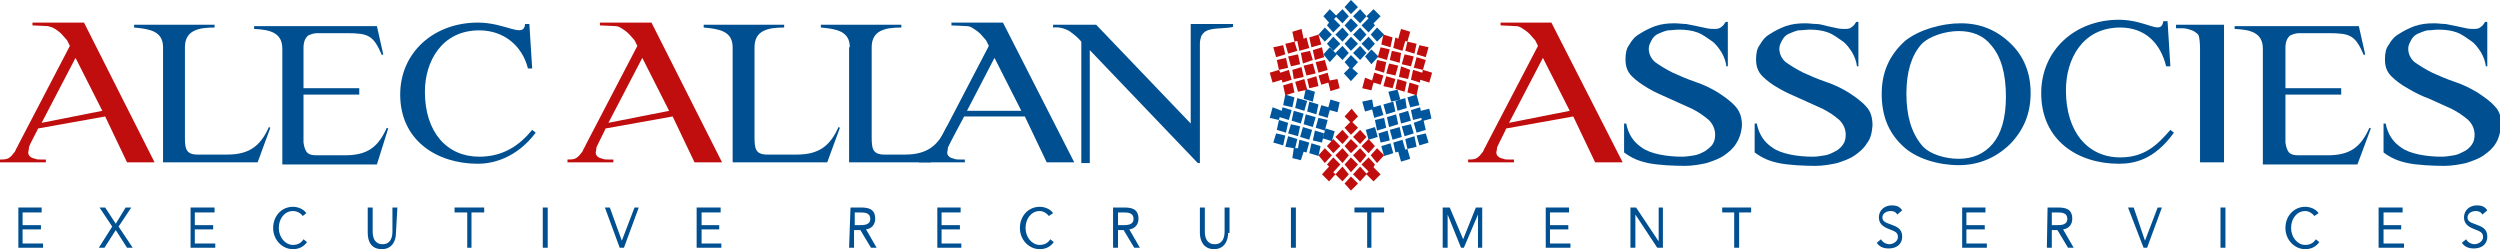 <?xml version="1.0" encoding="utf-8"?>
<!-- Generator: Adobe Illustrator 18.0.0, SVG Export Plug-In . SVG Version: 6.00 Build 0)  -->
<!DOCTYPE svg PUBLIC "-//W3C//DTD SVG 1.1//EN" "http://www.w3.org/Graphics/SVG/1.1/DTD/svg11.dtd">
<svg version="1.1" id="Calque_1" xmlns="http://www.w3.org/2000/svg" xmlns:xlink="http://www.w3.org/1999/xlink" x="0px" y="0px"
	 viewBox="114.4 355 354.2 35.3" enable-background="new 114.4 355 354.2 35.3" xml:space="preserve">
<path fill="#004F91" d="M286.3,359.1c-0.4,0.1-0.7,0.1-1,0.3c-0.3,0.1-0.5,0.4-0.7,0.7c-0.1,0.3-0.2,0.7-0.2,1.1v16.9h-0.3l-15.3-16
	v16h-1.2v-17.2c-0.5-0.6-1-1-1.7-1.5c-0.7-0.4-1.5-0.6-2.3-0.5v-0.4h6.1l13.4,14v-14.1h6v0.4C288.6,359,286.8,359,286.3,359.1"/>
<path fill="#004F91" d="M137.5,361.7c0-2.3-1.9-2.6-4.1-2.8v-0.4h11.4v0.4c-2.3,0-4.2,0.4-4.2,2.8v12.7c0,1.6,0.1,2.5,1.8,2.5h4.2
	c3.1,0,4.7-1.2,5.9-3.9l0.2,0.1l-1.8,4.9h-13.4L137.5,361.7L137.5,361.7z"/>
<path fill="#004F91" d="M218.2,361.7c0-2.3-1.9-2.6-4.1-2.8v-0.4h11.4v0.4c-2.3,0-4.2,0.4-4.2,2.8v12.7c0,1.6,0.1,2.5,1.8,2.5h4.2
	c3.1,0,4.7-1.2,5.9-3.9l0.2,0.1l-1.8,4.9h-13.4L218.2,361.7L218.2,361.7z"/>
<path fill="#004F91" d="M234.8,361.7c0-2.3-1.9-2.6-4.1-2.8v-0.4h11.4v0.4c-2.3,0-4.2,0.4-4.2,2.8v12.7c0,1.6,0.1,2.5,1.8,2.5h2.9
	c3.1,0,4.7-1.2,5.9-3.9l0.2,0.1l-2.4,4.9h-11.6V361.7z"/>
<path fill="#004F91" d="M189.8,364.7h-0.6c-0.8-3.2-3.4-5.4-6.9-5.4c-5.3,0-7.7,4.4-7.7,8.7c0,5.7,3.1,9.2,7.7,9.2
	c3.4,0,5.7-1.6,7.5-3.8l0.5,0.4c-2.8,3.7-6.2,4.4-8.2,4.4c-5.8,0-11-3.3-11-9.8c0-6,4.8-10.2,11-10.2c4,0,6.5,2.3,6.7,0.2h0.6
	L189.8,364.7z"/>
<path fill="#004F91" d="M169.4,373.2l-0.2-0.1c-1.2,2.7-2.7,3.9-5.9,3.9h-4.1c-0.6,0-0.9-0.1-1.2-0.3c-0.4-0.4-0.5-0.9-0.6-1.5
	c0-0.2,0-6.8,0-6.8h7.9v-0.9h-7.9v-5.7c0-0.8,0.2-1.4,0.7-1.8c0.3-0.1,0.7-0.3,1.2-0.3h4.2c3.1,0,3.8,0.3,5,3.1l0.2-0.1l-0.9-4
	h-17.4v0.4c2.2,0.1,4,0.5,4,2.8v16.4h13.4L169.4,373.2z"/>
<path fill="#004F91" d="M450.3,373.2l-0.2-0.1c-1.2,2.7-2.7,3.9-5.9,3.9h-4.2c-0.6,0-0.9-0.1-1.2-0.3c-0.4-0.4-0.5-0.9-0.6-1.5
	c0-0.2,0-6.8,0-6.8h7.9v-0.9h-7.9v-5.7c0-0.8,0.2-1.4,0.7-1.8c0.3-0.1,0.7-0.3,1.2-0.3h4.2c3.1,0,3.8,0.3,5,3.1l0.2-0.1l-0.9-4H431
	v0.4c2.2,0.1,4,0.5,4,2.8v16.4h13.4L450.3,373.2z"/>
<path fill="#004F91" d="M391.9,359.4c-1.8,0-4.2,0.7-5.3,1.9c-1.4,1.6-2.1,3.9-2.1,7c0,3.1,0.7,5.5,2.2,7.3c1.1,1.3,3.4,1.9,5.2,1.9
	c2,0,3.6-0.7,4.8-2.1c1.2-1.4,1.9-3.6,1.9-6.7c0-3.3-0.7-5.7-2.1-7.3C395.4,360,393.8,359.4,391.9,359.4 M392.2,358.3
	c2.7,0,5,0.9,7,2.8c2,1.9,2.9,4.3,2.9,7.1c0,2.9-1,5.3-3,7.3c-2,1.9-4.4,2.9-7.2,2.9s-6.1-0.9-8-2.8c-2-1.9-2.9-4.3-2.9-7.3
	c0-3.1,1.1-5.5,3.3-7.5C386.3,359.2,389.5,358.3,392.2,358.3"/>
<path fill="#004F91" d="M360.4,375.3c-0.4,0.7-1,1.2-1.7,1.7s-1.6,0.8-2.5,1.1c-0.9,0.2-2,0.4-3.1,0.4c-1.5,0-3.8-0.1-5.2-0.4
	s-2.3-0.7-3.4-1.5v-4.1h0.3c0.3,1.5,1,2.6,2.2,3.4c1.2,0.9,3.6,1.3,5.7,1.3c0.6,0,1.2-0.1,1.8-0.2c0.6-0.1,1.1-0.4,1.5-0.6
	c0.4-0.3,0.8-0.6,1-0.9c0.3-0.4,0.4-0.9,0.4-1.4c0-0.8-0.3-1.5-0.9-2.1c-0.7-0.6-1.4-1.1-2.4-1.6c-0.9-0.4-2-0.9-3.1-1.4
	s-2.1-0.9-3.1-1.5s-1.7-1.1-2.3-1.7c-0.7-0.7-0.9-1.5-0.9-2.4c0-0.7,0.1-1.5,0.5-2c0.4-0.7,0.8-1.2,1.5-1.6c0.6-0.4,1.4-0.8,2.2-1.1
	c0.9-0.3,1.7-0.4,2.8-0.4c0.5,0,1.1,0.1,1.6,0.1c0.5,0.1,1,0.2,1.5,0.3c0.4,0.1,0.9,0.2,1.4,0.3s0.8,0.1,1.2,0.1
	c0.4,0,0.7-0.1,0.9-0.3c0.2-0.1,0.4-0.4,0.6-0.7h0.3v6.3h-0.2c-0.1-0.7-0.3-1.3-0.7-2c-0.4-0.6-0.8-1.2-1.4-1.6s-1.2-0.9-2-1.2
	c-0.8-0.3-1.7-0.4-2.6-0.4c-0.6,0-1.1,0.1-1.6,0.1c-0.5,0.1-0.9,0.3-1.4,0.5c-0.4,0.2-0.7,0.5-0.9,0.9s-0.4,0.7-0.4,1.2
	c0,0.7,0.3,1.4,0.9,1.9c0.7,0.5,1.5,1,2.5,1.5c0.9,0.4,2,0.9,3.2,1.3s2.2,0.9,3.2,1.5c0.9,0.6,1.8,1.2,2.5,2s0.9,1.7,0.9,2.7
	C361.1,373.9,360.8,374.7,360.4,375.3"/>
<path fill="#004F91" d="M378.9,375.3c-0.4,0.7-1,1.2-1.7,1.7s-1.6,0.8-2.5,1.1c-0.9,0.2-2,0.4-3.1,0.4c-1.5,0-3.8-0.1-5.2-0.4
	s-2.3-0.7-3.4-1.5v-4.1h0.3c0.3,1.5,1,2.6,2.2,3.4c1.2,0.9,3.6,1.3,5.7,1.3c0.6,0,1.2-0.1,1.8-0.2c0.6-0.1,1.1-0.4,1.5-0.6
	c0.4-0.2,0.8-0.6,1-0.9c0.3-0.4,0.4-0.9,0.4-1.4c0-0.8-0.3-1.5-0.9-2.1c-0.7-0.6-1.4-1.1-2.4-1.6c-0.9-0.4-2-0.9-3.1-1.4
	s-2.1-0.9-3.1-1.5c-0.9-0.5-1.7-1.1-2.3-1.7c-0.7-0.7-0.9-1.5-0.9-2.4c0-0.7,0.1-1.5,0.5-2c0.4-0.7,0.8-1.2,1.5-1.6
	c0.6-0.4,1.4-0.8,2.2-1.1c0.9-0.3,1.7-0.4,2.8-0.4c0.5,0,1.1,0.1,1.6,0.1s1,0.2,1.5,0.3c0.4,0.1,0.9,0.2,1.4,0.3
	c0.4,0.1,0.8,0.1,1.2,0.1c0.4,0,0.7-0.1,0.9-0.3c0.2-0.1,0.4-0.4,0.6-0.7h0.3v6.3h-0.2c-0.1-0.7-0.3-1.3-0.7-2
	c-0.4-0.6-0.8-1.2-1.4-1.6c-0.6-0.4-1.2-0.9-2-1.2c-0.8-0.3-1.7-0.4-2.6-0.4c-0.6,0-1.1,0.1-1.6,0.1c-0.5,0.1-0.9,0.3-1.4,0.5
	c-0.4,0.2-0.7,0.5-0.9,0.9s-0.4,0.7-0.4,1.2c0,0.7,0.3,1.4,0.9,1.9c0.7,0.5,1.5,1,2.5,1.5c0.9,0.4,2,0.9,3.2,1.3
	c1.2,0.4,2.2,0.9,3.2,1.5c0.9,0.6,1.8,1.2,2.5,2c0.7,0.7,0.9,1.7,0.9,2.7C379.6,373.9,379.4,374.7,378.9,375.3"/>
<path fill="#004F91" d="M468,375.3c-0.4,0.7-1,1.2-1.7,1.7s-1.6,0.8-2.5,1.1c-0.9,0.2-2,0.4-3.1,0.4c-1.5,0-3.8-0.1-5.2-0.4
	c-1.4-0.3-2.3-0.7-3.4-1.5v-4.1h0.3c0.3,1.5,1,2.6,2.2,3.4c1.2,0.9,3.6,1.3,5.7,1.3c0.6,0,1.2-0.1,1.8-0.2c0.6-0.1,1.1-0.4,1.5-0.6
	c0.4-0.2,0.8-0.6,1-0.9c0.3-0.4,0.4-0.9,0.4-1.4c0-0.8-0.3-1.5-0.9-2.1c-0.7-0.6-1.4-1.1-2.4-1.6c-0.9-0.4-2-0.9-3.1-1.4
	c-1.1-0.4-2.1-0.9-3.1-1.5c-0.9-0.5-1.7-1.1-2.3-1.7c-0.7-0.7-0.9-1.5-0.9-2.4c0-0.7,0.1-1.5,0.5-2c0.4-0.7,0.8-1.2,1.5-1.6
	c0.6-0.4,1.4-0.8,2.2-1.1c0.9-0.3,1.7-0.4,2.8-0.4c0.5,0,1.1,0.1,1.6,0.1c0.5,0.1,1,0.2,1.5,0.3c0.4,0.1,0.9,0.2,1.4,0.3
	c0.4,0.1,0.8,0.1,1.2,0.1c0.4,0,0.7-0.1,0.9-0.3c0.2-0.1,0.4-0.4,0.6-0.7h0.3v6.3h-0.2c-0.1-0.7-0.3-1.3-0.7-2
	c-0.4-0.6-0.8-1.2-1.4-1.6c-0.6-0.4-1.2-0.9-2-1.2c-0.8-0.3-1.7-0.4-2.6-0.4c-0.6,0-1.1,0.1-1.6,0.1c-0.5,0.1-0.9,0.3-1.4,0.5
	c-0.4,0.2-0.7,0.5-0.9,0.9s-0.4,0.7-0.4,1.2c0,0.7,0.3,1.4,0.9,1.9c0.7,0.5,1.5,1,2.5,1.5c0.9,0.4,2,0.9,3.2,1.3
	c1.2,0.4,2.2,0.9,3.2,1.5c0.9,0.6,1.8,1.2,2.5,2c0.7,0.7,0.9,1.7,0.9,2.7C468.6,373.9,468.4,374.7,468,375.3"/>
<path fill="#004F91" d="M426.1,361.9c0-0.9-0.1-1.6-0.2-1.9c-0.1-0.2-0.4-0.4-0.7-0.6c-0.5-0.2-1-0.4-1.6-0.4h-0.9v-0.5h6.8v19.5
	h-3.4V361.9z"/>
<path fill="#004F91" d="M421.9,364.4h-0.6c-0.8-3.3-3-5.5-6.5-5.5c-5.3,0-7.7,4.4-7.7,8.9c0,5.9,3.1,9.5,7.7,9.5
	c3.4,0,5.2-1.7,7.1-3.9l0.5,0.4c-2.8,3.9-5.7,4.4-7.8,4.4c-5.8,0-11-3.3-11-10c0-6.1,4.8-10.4,11-10.4c4,0,6,2.3,6.3,0.2h0.6
	L421.9,364.4z"/>
<path fill="#C00D0D" d="M120.3,372.4l4.8-9.2l3.8,7.5L120.3,372.4z M126.3,358.2h-7.3v0.4c0.6,0,1.8,0.1,2.2,0.1
	c0.4,0.1,0.7,0.2,1,0.4c0.3,0.2,0.6,0.4,0.9,0.7c0.3,0.3,0.5,0.6,0.8,0.9l0.4,0.8l-7.3,14c-0.1,0.3-0.3,0.5-0.4,0.8
	c-0.1,0.3-0.4,0.5-0.5,0.7c-0.2,0.2-0.4,0.4-0.7,0.5s-0.7,0.1-1,0.1v0.4h6.5v-0.4h-0.7c-0.3,0-0.6,0-0.8-0.1
	c-0.3-0.1-0.5-0.1-0.7-0.3c-0.2-0.1-0.3-0.4-0.3-0.6c0-0.1,0.1-0.4,0.1-0.7s1.3-2.6,1.3-2.7l9.5-1.7c0.5,1.1,2.6,5.4,3.1,6.5h3.9
	L126.3,358.2z"/>
<path fill="#C00D0D" d="M200.6,372.4l4.8-9.2l3.8,7.5L200.6,372.4z M206.7,358.2h-7.3v0.4c0.6,0,1.8,0.1,2.2,0.1s0.7,0.2,1,0.4
	c0.3,0.2,0.6,0.4,0.9,0.7c0.3,0.3,0.5,0.6,0.8,0.9l0.4,0.8l-7.3,14c-0.1,0.3-0.3,0.5-0.4,0.8c-0.1,0.3-0.4,0.5-0.5,0.7
	c-0.2,0.2-0.4,0.4-0.7,0.5s-0.7,0.1-1,0.1v0.4h6.5v-0.4h-0.7c-0.3,0-0.6,0-0.8-0.1c-0.3-0.1-0.5-0.1-0.7-0.3
	c-0.2-0.1-0.3-0.4-0.3-0.6c0-0.1,0.1-0.4,0.1-0.7c0.1-0.3,1.3-2.6,1.3-2.7l9.5-1.7c0.5,1.1,2.6,5.4,3.1,6.5h3.9L206.7,358.2z"/>
<path fill="#C00D0D" d="M328.2,372.4l4.8-9.2l3.8,7.5L328.2,372.4z M334.2,358.2H327v0.4c0.6,0,1.8,0.1,2.2,0.1s0.7,0.2,1,0.4
	c0.3,0.2,0.6,0.4,0.9,0.7c0.3,0.3,0.5,0.6,0.8,0.9l0.4,0.8l-7.3,14c-0.1,0.3-0.3,0.5-0.4,0.8c-0.1,0.3-0.4,0.5-0.5,0.7
	c-0.2,0.2-0.4,0.4-0.7,0.5s-0.7,0.1-1,0.1v0.4h6.5v-0.4h-0.7c-0.3,0-0.6,0-0.8-0.1c-0.3-0.1-0.5-0.1-0.7-0.3
	c-0.2-0.1-0.3-0.4-0.3-0.6c0-0.1,0.1-0.4,0.1-0.7c0.1-0.3,1.3-2.6,1.3-2.7l9.5-1.7c0.5,1.1,2.6,5.4,3.1,6.5h3.9L334.2,358.2z"/>
<path fill="#004F91" d="M251.4,370.7l3.9-7.5l3.8,7.5H251.4z M256.5,358.2h-7.3v0.4c0.6,0,1.8,0.1,2.2,0.1s0.7,0.2,1,0.4
	c0.3,0.2,0.6,0.4,0.9,0.7c0.3,0.3,0.5,0.6,0.8,0.9l0.4,0.8l-7.3,14c-0.1,0.3-0.3,0.5-0.4,0.8c-0.1,0.3-0.4,0.5-0.5,0.7
	c-0.2,0.2-0.4,0.4-0.7,0.5s-0.7,0.1-1,0.1v0.4h6.5v-0.4h-0.7c-0.3,0-0.6,0-0.8-0.1c-0.3-0.1-0.5-0.1-0.7-0.3
	c-0.2-0.1-0.3-0.4-0.3-0.6c0-0.1,0.1-0.4,0.1-0.7c0.1-0.3,2.3-4.4,2.3-4.4h8.6c0.5,1.1,2.6,5.4,3.1,6.5h3.9L256.5,358.2z"/>
<polygon fill="#004F91" points="117,384.4 120.3,384.4 120.3,385.1 117.6,385.1 117.6,386.9 120.2,386.9 120.2,387.5 117.6,387.5 
	117.6,389.5 120.5,389.5 120.5,390.1 117,390.1 "/>
<polygon fill="#004F91" points="130.3,387.1 128.5,384.4 129.3,384.4 130.8,386.7 132.2,384.4 133,384.4 131.2,387.1 133.2,390.1 
	132.4,390.1 130.8,387.6 129.2,390.1 128.4,390.1 "/>
<polygon fill="#004F91" points="141.4,384.4 144.8,384.4 144.8,385.1 142,385.1 142,386.9 144.6,386.9 144.6,387.5 142,387.5 
	142,389.5 144.9,389.5 144.9,390.1 141.4,390.1 "/>
<path fill="#004F91" d="M157.3,385.6c-0.3-0.4-0.8-0.7-1.4-0.7c-1.2,0-2,1.1-2,2.4c0,1.3,0.9,2.4,2,2.4c0.7,0,1.2-0.3,1.5-0.8
	l0.5,0.4c-0.5,0.7-1.2,1-2,1c-1.5,0-2.8-1.3-2.8-3s1.2-3,2.8-3c0.7,0,1.5,0.3,1.9,0.9L157.3,385.6z"/>
<path fill="#004F91" d="M170.5,388c0,1.2-0.6,2.3-2,2.3c-1.5,0-2-1.1-2-2.3v-3.6h0.7v3.4c0,0.9,0.3,1.8,1.4,1.8
	c1.1,0,1.4-0.9,1.4-1.8v-3.4h0.7L170.5,388L170.5,388z"/>
<polygon fill="#004F91" points="183,385.1 181.2,385.1 181.2,390.1 180.6,390.1 180.6,385.1 178.8,385.1 178.8,384.4 183,384.4 "/>
<rect x="191.3" y="384.4" fill="#004F91" width="0.7" height="5.7"/>
<polygon fill="#004F91" points="200.1,384.4 200.8,384.4 202.5,389.1 202.5,389.1 204.3,384.4 204.9,384.4 202.8,390.1 202.2,390.1 
	"/>
<polygon fill="#004F91" points="213.1,384.4 216.5,384.4 216.5,385.1 213.8,385.1 213.8,386.9 216.3,386.9 216.3,387.5 213.8,387.5 
	213.8,389.5 216.6,389.5 216.6,390.1 213.1,390.1 "/>
<path fill="#004F91" d="M235.5,386.9h0.6c0.7,0,1.6,0,1.6-0.9c0-0.8-0.7-0.9-1.3-0.9h-0.9V386.9z M234.9,384.4h1.4
	c1,0,2.1,0.1,2.1,1.6c0,0.8-0.5,1.4-1.3,1.5l1.5,2.6h-0.8l-1.5-2.5h-0.9v2.5h-0.7L234.9,384.4L234.9,384.4z"/>
<polygon fill="#004F91" points="247.2,384.4 250.5,384.4 250.5,385.1 247.8,385.1 247.8,386.9 250.4,386.9 250.4,387.5 247.8,387.5 
	247.8,389.5 250.6,389.5 250.6,390.1 247.2,390.1 "/>
<path fill="#004F91" d="M263,385.6c-0.3-0.4-0.8-0.7-1.3-0.7c-1.2,0-2,1.1-2,2.4c0,1.3,0.9,2.4,2,2.4c0.7,0,1.2-0.3,1.5-0.8l0.5,0.4
	c-0.5,0.7-1.2,1-2,1c-1.5,0-2.8-1.3-2.8-3s1.2-3,2.8-3c0.7,0,1.5,0.3,1.9,0.9L263,385.6z"/>
<path fill="#004F91" d="M272.8,386.9h0.6c0.7,0,1.6,0,1.6-0.9c0-0.8-0.7-0.9-1.3-0.9h-0.9V386.9z M272.2,384.4h1.4
	c1,0,2.1,0.1,2.1,1.6c0,0.8-0.5,1.4-1.3,1.5l1.5,2.6h-0.8l-1.5-2.5h-0.8v2.5h-0.7V384.4z"/>
<path fill="#004F91" d="M288.4,388c0,1.2-0.6,2.3-2,2.3s-2-1.1-2-2.3v-3.6h0.7v3.4c0,0.9,0.3,1.8,1.4,1.8s1.4-0.9,1.4-1.8v-3.4h0.7
	V388z"/>
<rect x="297.3" y="384.4" fill="#004F91" width="0.7" height="5.7"/>
<polygon fill="#004F91" points="310.5,385.1 308.7,385.1 308.7,390.1 308.1,390.1 308.1,385.1 306.3,385.1 306.3,384.4 310.5,384.4 
	"/>
<polygon fill="#004F91" points="318.8,384.4 319.8,384.4 321.7,388.9 321.7,388.9 323.5,384.4 324.4,384.4 324.4,390.1 323.8,390.1 
	323.8,385.4 323.8,385.4 321.8,390.1 321.4,390.1 319.5,385.4 319.5,385.4 319.5,390.1 318.8,390.1 "/>
<polygon fill="#004F91" points="333.4,384.4 336.7,384.4 336.7,385.1 334,385.1 334,386.9 336.6,386.9 336.6,387.5 334,387.5 
	334,389.5 336.9,389.5 336.9,390.1 333.4,390.1 "/>
<polygon fill="#004F91" points="345.4,384.4 346.2,384.4 349.4,389.2 349.4,389.2 349.4,384.4 350,384.4 350,390.1 349.2,390.1 
	346.1,385.4 346.1,385.4 346.1,390.1 345.4,390.1 "/>
<polygon fill="#004F91" points="362.5,385.1 360.8,385.1 360.8,390.1 360.1,390.1 360.1,385.1 358.4,385.1 358.4,384.4 362.5,384.4 
	"/>
<path fill="#004F91" d="M383.2,385.4c-0.2-0.4-0.6-0.5-0.9-0.5c-0.6,0-1.2,0.3-1.2,0.9c0,0.5,0.3,0.7,1.2,1c0.8,0.3,1.6,0.6,1.6,1.7
	c0,1.2-0.9,1.7-1.9,1.7c-0.7,0-1.3-0.2-1.7-0.8l0.6-0.5c0.2,0.4,0.7,0.7,1.2,0.7c0.5,0,1.2-0.4,1.2-1c0-0.7-0.4-0.8-1.4-1.2
	c-0.7-0.3-1.3-0.7-1.3-1.6c0-1.1,0.9-1.7,1.8-1.7c0.6,0,1.1,0.1,1.5,0.7L383.2,385.4z"/>
<polygon fill="#004F91" points="392.4,384.4 395.7,384.4 395.7,385.1 393,385.1 393,386.9 395.6,386.9 395.6,387.5 393,387.5 
	393,389.5 395.9,389.5 395.9,390.1 392.4,390.1 "/>
<path fill="#004F91" d="M405.1,386.9h0.6c0.7,0,1.6,0,1.6-0.9c0-0.8-0.7-0.9-1.3-0.9h-0.9V386.9z M404.5,384.4h1.4
	c1,0,2.1,0.1,2.1,1.6c0,0.8-0.5,1.4-1.3,1.5l1.5,2.6h-0.8l-1.5-2.5h-0.8v2.5h-0.7L404.5,384.4L404.5,384.4z"/>
<polygon fill="#004F91" points="415.9,384.4 416.7,384.4 418.3,389.1 418.3,389.1 420.1,384.4 420.7,384.4 418.6,390.1 418.1,390.1 
	"/>
<rect x="429" y="384.4" fill="#004F91" width="0.7" height="5.7"/>
<path fill="#004F91" d="M442.3,385.6c-0.3-0.4-0.8-0.7-1.3-0.7c-1.2,0-2,1.1-2,2.4c0,1.3,0.9,2.4,2,2.4c0.7,0,1.2-0.3,1.5-0.8
	l0.5,0.4c-0.5,0.7-1.2,1-2,1c-1.5,0-2.8-1.3-2.8-3s1.2-3,2.8-3c0.7,0,1.5,0.3,1.9,0.9L442.3,385.6z"/>
<polygon fill="#004F91" points="451.4,384.4 454.8,384.4 454.8,385.1 452.1,385.1 452.1,386.9 454.6,386.9 454.6,387.5 452.1,387.5 
	452.1,389.5 455,389.5 455,390.1 451.4,390.1 "/>
<path fill="#004F91" d="M466.1,385.4c-0.2-0.4-0.6-0.5-0.9-0.5c-0.6,0-1.2,0.3-1.2,0.9c0,0.5,0.3,0.7,1.2,1c0.8,0.3,1.6,0.6,1.6,1.7
	c0,1.2-0.9,1.7-1.9,1.7c-0.7,0-1.3-0.2-1.7-0.8l0.6-0.5c0.2,0.4,0.7,0.7,1.2,0.7c0.5,0,1.2-0.4,1.2-1c0-0.7-0.4-0.8-1.4-1.2
	c-0.7-0.3-1.3-0.7-1.3-1.6c0-1.1,0.9-1.7,1.8-1.7c0.6,0,1.1,0.1,1.5,0.7L466.1,385.4z"/>
<polygon fill="#00569D" points="308.6,359.9 309.5,360.9 310.5,359.9 309.5,358.9 "/>
<polygon fill="#00569D" points="303.6,362.5 304.6,363.5 305.5,362.5 304.6,361.5 "/>
<polygon fill="#00569D" points="306.1,362.5 307.1,363.5 308,362.5 307.1,361.5 "/>
<polygon fill="#00569D" points="307.8,363 308.7,364.1 309.7,363 308.7,362 "/>
<polygon fill="#00569D" points="302.4,361.2 303.3,362.2 304.3,361.2 303.3,360.2 "/>
<polygon fill="#00569D" points="301.9,362.7 302.8,363.8 303.8,362.7 302.8,361.7 "/>
<polygon fill="#00569D" points="304.9,361.2 305.8,362.2 306.8,361.2 305.8,360.2 "/>
<polygon fill="#00569D" points="304.9,363.8 305.6,364.6 304.8,365.4 305.8,366.5 306.8,365.4 306,364.7 306.8,363.8 305.8,362.8 
	"/>
<polygon fill="#00569D" points="307.3,361.2 308.3,362.2 309.2,361.2 308.3,360.2 "/>
<polygon fill="#00569D" points="301.2,359.9 302.1,360.9 303.1,359.9 302.1,358.9 "/>
<polygon fill="#00569D" points="303.6,359.9 304.6,360.9 305.5,359.9 304.6,358.9 "/>
<polygon fill="#00569D" points="306.1,359.9 307.1,360.9 308,359.9 307.1,358.9 "/>
<polygon fill="#00569D" points="306.1,357.3 307.1,358.3 308,357.3 308.3,357.6 307.3,358.6 308.3,359.6 309.2,358.6 309,358.3 
	310,357.3 309,356.3 308,357.3 307.1,356.3 "/>
<polygon fill="#00569D" points="302.4,358.6 303.3,359.6 304.3,358.6 303.4,357.7 303.7,357.4 304.6,358.3 305.5,357.3 304.6,356.3 
	303.7,357.2 302.8,356.3 301.9,357.3 302.7,358.2 "/>
<polygon fill="#00569D" points="304.9,358.6 305.8,359.6 306.8,358.6 305.8,357.6 "/>
<polygon fill="#00569D" points="304.9,356 305.8,357 306.8,356 305.8,355 "/>
<polygon fill="#00569D" points="296.2,369.9 297.5,370.2 297.8,368.8 296.5,368.4 "/>
<polygon fill="#00569D" points="300.8,373.1 302.1,373.5 302.5,372 301.2,371.7 "/>
<polygon fill="#00569D" points="299.6,370.8 300.9,371.2 301.2,369.8 299.9,369.4 "/>
<polygon fill="#00569D" points="299.1,369 300.4,369.4 300.7,368 299.4,367.6 "/>
<polygon fill="#00569D" points="300.4,374.9 301.7,375.2 302,373.9 300.7,373.5 "/>
<polygon fill="#00569D" points="301.8,374.6 303.1,375 303.5,373.6 302.2,373.2 "/>
<polygon fill="#00569D" points="299.1,372.6 300.4,373 300.8,371.6 299.4,371.2 "/>
<polygon fill="#00569D" points="297.9,370.3 299.2,370.7 299.6,369.3 298.2,368.9 "/>
<polygon fill="#00569D" points="299.9,376.7 301.2,377.1 301.5,375.7 300.2,375.3 "/>
<polygon fill="#00569D" points="298.6,374.4 299.9,374.8 300.3,373.4 299,373 "/>
<polygon fill="#00569D" points="297.4,372.1 298.7,372.5 299.1,371.1 297.7,370.7 "/>
<polygon fill="#00569D" points="295.3,373.4 296.6,373.8 296.9,372.4 295.6,372 295.7,371.6 297,372 297.4,370.6 296.1,370.2 
	296,370.7 294.7,370.2 294.3,371.7 295.6,372 "/>
<polygon fill="#00569D" points="298.3,376 297.9,376 298.2,374.7 296.9,374.3 296.5,375.8 297.7,376 297.5,377.4 298.7,377.7 
	299.1,376.5 299.5,376.6 299.9,375.2 298.5,374.8 "/>
<polygon fill="#00569D" points="296.9,373.9 298.3,374.3 298.6,372.9 297.3,372.6 "/>
<polygon fill="#00569D" points="294.8,375.2 296.2,375.6 296.5,374.2 295.2,373.9 "/>
<polygon fill="#00569D" points="302.6,370.2 301.6,369.9 301.2,371.3 302.5,371.7 302.8,370.6 303.9,370.9 304.2,369.5 302.9,369.1 
	"/>
<polygon fill="#00569D" points="310.1,375.7 310.5,377.1 311.8,376.7 311.4,375.3 "/>
<polygon fill="#00569D" points="310.4,369.8 310.8,371.2 312.1,370.8 311.8,369.4 "/>
<polygon fill="#00569D" points="309.2,372 309.5,373.5 310.8,373.1 310.5,371.7 "/>
<polygon fill="#00569D" points="307.9,373.4 308.3,374.8 309.6,374.4 309.2,373 "/>
<polygon fill="#00569D" points="312.1,369.3 312.4,370.7 313.7,370.3 313.5,368.9 "/>
<polygon fill="#00569D" points="311.1,368 311.5,369.4 312.8,369.1 312.4,367.7 "/>
<polygon fill="#00569D" points="310.9,371.6 311.2,373 312.5,372.6 312.2,371.2 "/>
<polygon fill="#00569D" points="309.1,371.7 310.4,371.3 310,369.9 309,370.2 308.8,369.1 307.4,369.4 307.8,370.8 308.8,370.5 "/>
<polygon fill="#00569D" points="309.7,373.9 310,375.2 311.3,374.9 311,373.5 "/>
<polygon fill="#00569D" points="313.8,368.8 314.2,370.2 315.5,369.9 315.1,368.4 "/>
<polygon fill="#00569D" points="312.6,371.1 312.9,372.5 314.3,372.1 313.9,370.7 "/>
<polygon fill="#00569D" points="311.3,373.4 311.7,374.8 313,374.4 312.7,373 "/>
<polygon fill="#00569D" points="314.8,374.3 313.5,374.7 313.8,376.1 313.5,376.2 313.1,374.8 311.8,375.2 312.1,376.6 312.5,376.5 
	312.9,377.9 314.2,377.5 313.8,376.1 315.1,375.8 "/>
<polygon fill="#00569D" points="314.3,370.6 314.6,372 315.8,371.7 315.8,372 314.7,372.4 315.1,373.8 316.4,373.4 316.1,372.1 
	317.2,371.8 316.9,370.4 315.7,370.7 315.6,370.2 "/>
<polygon fill="#00569D" points="313,372.9 313.4,374.3 314.7,373.9 314.3,372.6 "/>
<polygon fill="#00569D" points="315.1,374.2 315.5,375.6 316.8,375.2 316.4,373.9 "/>
<polygon fill="#C00D0D" points="306.1,374.4 307.1,375.4 308,374.4 307.1,373.4 "/>
<polygon fill="#C00D0D" points="303.6,374.4 304.6,375.4 305.5,374.4 304.6,373.4 "/>
<polygon fill="#C00D0D" points="307.3,375.7 308.3,376.7 309.2,375.7 308.3,374.7 "/>
<polygon fill="#C00D0D" points="304.9,375.7 305.8,376.7 306.8,375.7 305.8,374.7 "/>
<polygon fill="#C00D0D" points="304.9,371.5 305.7,372.3 304.9,373.1 305.8,374.1 306.8,373.1 306,372.3 306.8,371.5 305.9,370.4 
	"/>
<polygon fill="#C00D0D" points="302.4,375.7 303.3,376.7 304.3,375.7 303.3,374.7 "/>
<polygon fill="#C00D0D" points="308.6,377 309.5,378.1 310.5,377 309.5,376 "/>
<polygon fill="#C00D0D" points="306.1,377 307.1,378.1 308,377 307.1,376 "/>
<polygon fill="#C00D0D" points="303.6,377 304.6,378.1 305.5,377 304.6,376 "/>
<polygon fill="#C00D0D" points="305.5,379.7 304.6,378.6 303.6,379.7 303.3,379.4 304.3,378.3 303.3,377.3 302.4,378.3 302.7,378.6 
	301.7,379.7 302.7,380.7 303.6,379.7 304.6,380.7 "/>
<polygon fill="#C00D0D" points="309.2,378.3 308.3,377.3 307.3,378.3 308.3,379.3 308,379.6 307.1,378.6 306.1,379.7 307.1,380.7 
	308,379.7 309,380.7 310,379.7 309,378.7 "/>
<polygon fill="#C00D0D" points="304.9,378.3 305.8,379.4 306.8,378.3 305.8,377.3 "/>
<polygon fill="#C00D0D" points="304.9,381 305.8,382 306.8,381 305.8,380 "/>
<polygon fill="#C00D0D" points="301.2,377 302.1,378.1 303.1,377 302.1,376 "/>
<polygon fill="#C00D0D" points="309.2,364.9 310.5,365.3 310.8,363.8 309.5,363.5 "/>
<polygon fill="#C00D0D" points="310.4,367.2 311.7,367.5 312.1,366.2 310.8,365.8 "/>
<polygon fill="#C00D0D" points="309.6,363.1 310.9,363.5 311.3,362 310,361.7 "/>
<polygon fill="#C00D0D" points="310.8,365.4 312.1,365.7 312.5,364.3 311.2,364 "/>
<polygon fill="#C00D0D" points="312.1,367.6 313.4,368 313.7,366.6 312.4,366.2 "/>
<polygon fill="#C00D0D" points="310.1,361.3 311.4,361.7 311.7,360.3 310.4,359.9 "/>
<polygon fill="#C00D0D" points="311.3,363.5 312.7,363.9 312.9,362.5 311.6,362.2 "/>
<polygon fill="#C00D0D" points="312.6,365.9 313.9,366.2 314.2,364.9 312.9,364.4 "/>
<polygon fill="#C00D0D" points="317.3,365.3 316,364.9 316.4,363.5 315.1,363.1 314.7,364.6 316,364.9 315.9,365.3 314.6,364.9 
	314.3,366.3 315.6,366.7 315.6,366.3 316.9,366.7 "/>
<polygon fill="#C00D0D" points="313.5,360.8 313.8,360.9 313.5,362.2 314.8,362.6 315.1,361.2 313.8,360.9 314.2,359.5 312.9,359.1 
	312.5,360.5 312.1,360.3 311.8,361.8 313.1,362.2 "/>
<polygon fill="#C00D0D" points="313,364.1 314.3,364.4 314.7,363 313.4,362.7 "/>
<polygon fill="#C00D0D" points="315.1,362.7 316.4,363.1 316.8,361.7 315.5,361.4 "/>
<polygon fill="#C00D0D" points="313.8,368.1 315.1,368.5 315.4,367.1 314.1,366.7 "/>
<polygon fill="#C00D0D" points="309,366.7 310,367 310.4,365.7 309.1,365.3 308.8,366.4 307.8,366 307.4,367.5 308.7,367.8 "/>
<polygon fill="#C00D0D" points="299.6,366.2 299.9,367.5 301.2,367.2 300.9,365.8 "/>
<polygon fill="#C00D0D" points="300.8,363.8 301.2,365.3 302.5,364.9 302.1,363.5 "/>
<polygon fill="#C00D0D" points="297.9,366.6 298.3,368 299.6,367.7 299.2,366.2 "/>
<polygon fill="#C00D0D" points="299.1,364.3 299.5,365.7 300.8,365.4 300.4,364 "/>
<polygon fill="#C00D0D" points="301.2,365.7 301.6,367 302.6,366.7 302.9,367.9 304.2,367.5 303.9,366.2 302.8,366.4 302.5,365.3 
	"/>
<polygon fill="#C00D0D" points="300.4,362.1 300.7,363.5 302,363.1 301.7,361.7 "/>
<polygon fill="#C00D0D" points="296.2,367.1 296.5,368.5 297.8,368.1 297.5,366.7 "/>
<polygon fill="#C00D0D" points="297.5,364.9 297.7,366.2 299.1,365.9 298.8,364.5 "/>
<polygon fill="#C00D0D" points="298.7,362.5 299,364 300.4,363.5 300,362.2 "/>
<polygon fill="#C00D0D" points="296.9,362.6 298.2,362.2 297.8,360.9 298.2,360.8 298.5,362.2 299.9,361.8 299.5,360.3 299.1,360.5 
	298.8,359.1 297.5,359.5 297.8,360.9 296.5,361.2 "/>
<polygon fill="#C00D0D" points="297.4,366.3 297,364.9 295.8,365.3 295.6,364.9 296.9,364.6 296.6,363.2 295.3,363.5 295.6,364.9 
	294.3,365.3 294.7,366.7 296,366.3 296.1,366.7 "/>
<polygon fill="#C00D0D" points="296.9,363 297.3,364.4 298.6,364.1 298.3,362.7 "/>
<polygon fill="#C00D0D" points="294.8,361.7 295.2,363.1 296.5,362.7 296.2,361.4 "/>
<polygon fill="#C00D0D" points="299.9,360.3 300.2,361.7 301.6,361.3 301.2,359.9 "/>
</svg>
